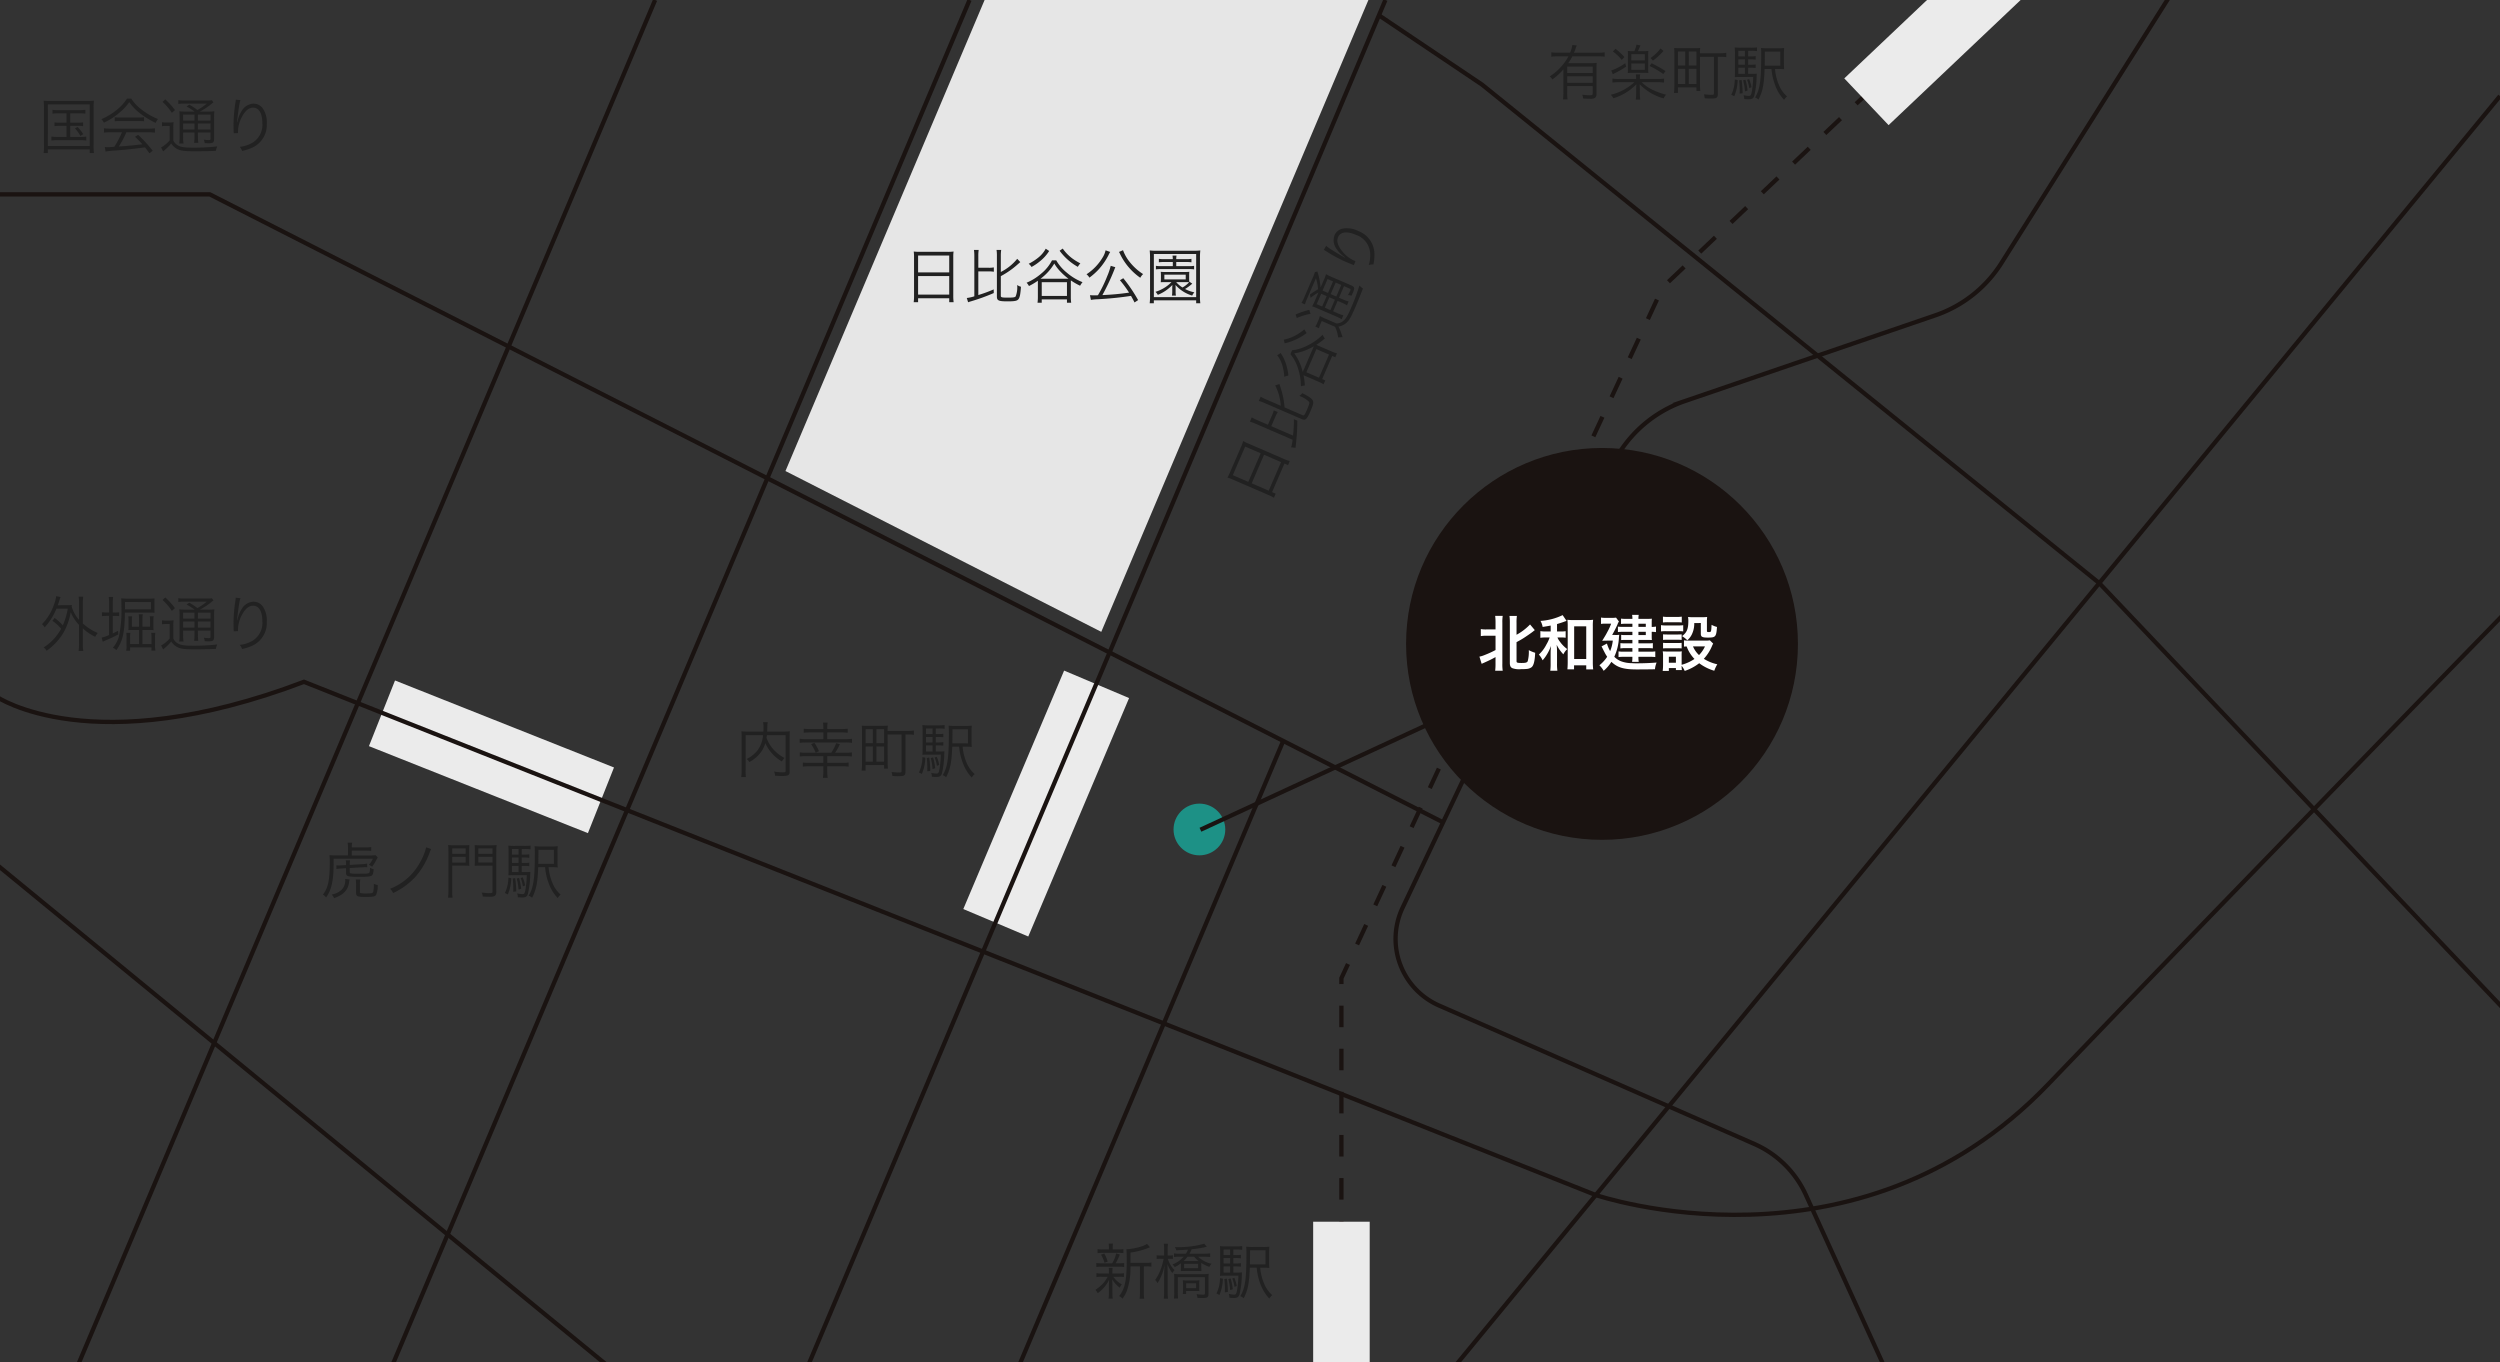 <svg xmlns="http://www.w3.org/2000/svg" xmlns:xlink="http://www.w3.org/1999/xlink" width="580" height="316" viewBox="0 0 580 316">
  <rect x="0" y="0" width="580" height="316" fill="#333333" stroke="none"/>
  <defs>
    <clipPath id="clip-path">
      <rect id="長方形_1759" data-name="長方形 1759" width="580" height="316" transform="translate(650 4492)" fill="none"/>
    </clipPath>
    <clipPath id="clip-path-2">
      <rect id="長方形_1757" data-name="長方形 1757" width="580" height="316.364" fill="none"/>
    </clipPath>
  </defs>
  <g id="マスクグループ_92" data-name="マスクグループ 92" transform="translate(-650 -4492)" clip-path="url(#clip-path)">
    <rect id="長方形_1754" data-name="長方形 1754" width="16.39" height="54.666" transform="translate(735.593 4665.103) rotate(-68.333)" fill="#ebebeb"/>
    <rect id="長方形_1755" data-name="長方形 1755" width="60.06" height="16.365" transform="translate(873.487 4702.897) rotate(-67.083)" fill="#ebebeb"/>
    <path id="パス_1518" data-name="パス 1518" d="M3.178-5.978A9.853,9.853,0,0,1,5.208-4.13,11.858,11.858,0,0,1,1.162.2a2.771,2.771,0,0,1,.686.77,13.793,13.793,0,0,0,3.92-4.214A14.766,14.766,0,0,0,7.434-7.98,9.242,9.242,0,0,0,9.366-5.026V-.7a12.09,12.09,0,0,1-.1,1.708h1.078a11.7,11.7,0,0,1-.1-1.708V-4.228a11,11,0,0,0,2.884,1.96,3.581,3.581,0,0,1,.588-.882,12.055,12.055,0,0,1-3.472-2.2v-4.774a9.4,9.4,0,0,1,.1-1.456H9.268a9.526,9.526,0,0,1,.1,1.456v3.934A8.375,8.375,0,0,1,7.658-9.24c.014-.154.028-.21.056-.392-.308.028-.6.042-1.106.042H4.424c.2-.532.266-.742.378-1.106a5.794,5.794,0,0,1,.28-.8l-1.008-.2a9.2,9.2,0,0,1-.448,1.75A12.236,12.236,0,0,1,.77-5.194a2.426,2.426,0,0,1,.616.742,14.142,14.142,0,0,0,2.73-4.34H6.748A16,16,0,0,1,5.6-4.928,11.714,11.714,0,0,0,3.7-6.636ZM16.338-7.9H15.89a7.936,7.936,0,0,1-1.218-.07v.924a7.968,7.968,0,0,1,1.2-.07h.462v4.438a8.4,8.4,0,0,1-1.722.6l.252.966c.182-.1.308-.154.56-.266,1.428-.616,1.848-.812,3.052-1.442l-.07-.826c-.532.28-.7.35-1.218.6V-7.112h.322a8.39,8.39,0,0,1,1.162.056v-.9a8.294,8.294,0,0,1-1.148.056h-.336V-9.982a11.666,11.666,0,0,1,.084-1.54H16.254a11.815,11.815,0,0,1,.084,1.54ZM23.282-3.85V-.574H21.21V-2.156a6.594,6.594,0,0,1,.056-1.036h-.938a7.119,7.119,0,0,1,.056,1.064V-.21a7.059,7.059,0,0,1-.07,1.176h.9V.2h4.956V.938h.91a7.922,7.922,0,0,1-.084-1.246v-1.82a5.692,5.692,0,0,1,.07-1.064H26.11a6.709,6.709,0,0,1,.056,1.036V-.574H24.08V-3.85h1.694a8.282,8.282,0,0,1,.882.042,7.743,7.743,0,0,1-.042-.882V-6.132a4.562,4.562,0,0,1,.07-.9h-.91a5.17,5.17,0,0,1,.056.882v1.54H24.08V-6.384a5.729,5.729,0,0,1,.07-1.106h-.938a6.167,6.167,0,0,1,.07,1.12v1.764H21.63v-1.54a4.7,4.7,0,0,1,.056-.868h-.9a5.17,5.17,0,0,1,.056.882v1.484a7.129,7.129,0,0,1-.042.84,7.826,7.826,0,0,1,.868-.042Zm2.436-4.032c.434,0,.8.014,1.176.042-.028-.28-.042-.6-.042-1.008v-1.33c0-.406.014-.686.042-.994a12.17,12.17,0,0,1-1.316.056H20.594a14.275,14.275,0,0,1-1.456-.07c.042.434.056.938.056,1.89a28.6,28.6,0,0,1-.588,7,7.3,7.3,0,0,1-1.4,2.59,1.9,1.9,0,0,1,.812.546c1.5-2.156,1.918-3.962,1.988-8.722Zm-5.7-.756c.014-.238.014-.448.014-.924v-.77H26.04v1.694Zm14.126.07a11.014,11.014,0,0,1-1.512-.07,13.343,13.343,0,0,1,.056,1.582v4.424a9.365,9.365,0,0,1-.084,1.47H33.6a8.888,8.888,0,0,1-.084-1.47V-3.71h2.632v.882a10.118,10.118,0,0,1-.084,1.512h.966a9.99,9.99,0,0,1-.084-1.512V-3.71h2.926v1.358c0,.336-.07.392-.392.392a7.218,7.218,0,0,1-1.162-.1,3,3,0,0,1,.2.812c.42.028.658.028.98.028.98,0,1.2-.2,1.2-1.078v-4.62a17.029,17.029,0,0,1,.056-1.722,9.7,9.7,0,0,1-1.526.07h-1.82a15.844,15.844,0,0,0,2.786-1.862,3.319,3.319,0,0,1,.35-.266l-.35-.5a9.753,9.753,0,0,1-1.428.056H33.88a8.072,8.072,0,0,1-1.484-.084v.882a9.4,9.4,0,0,1,1.4-.07H38.99a11.67,11.67,0,0,1-2.17,1.47,20.678,20.678,0,0,0-1.876-1.246l-.63.448a13.6,13.6,0,0,1,1.862,1.176Zm2.8.7h2.926v1.386H36.946Zm-.8,0v1.386H33.516V-7.868ZM33.516-5.81h2.632V-4.4H33.516ZM39.872-4.4H36.946V-5.81h2.926ZM28.728-10.822A13.262,13.262,0,0,1,30.9-8.274l.714-.644a16.078,16.078,0,0,0-2.24-2.478Zm-.112,5.656a4.411,4.411,0,0,1,.938-.07h.84v3.36A7.571,7.571,0,0,1,28.406-.238l.476.91c.2-.168.238-.21.392-.336.238-.224.294-.28.518-.476a10.107,10.107,0,0,0,.952-1.022A3.785,3.785,0,0,0,32.088.084c.9.462,1.722.56,4.494.56,1.3,0,3-.042,4.522-.1A5.463,5.463,0,0,1,41.426-.49,46.939,46.939,0,0,1,35.84-.2c-1.946,0-2.856-.126-3.472-.49a2.367,2.367,0,0,1-1.134-1.2V-4.634A10.47,10.47,0,0,1,31.3-6.1a6,6,0,0,1-1.05.07H29.61a4.914,4.914,0,0,1-.994-.07ZM45.724-11.34a2.806,2.806,0,0,1-.042.448,35.389,35.389,0,0,0-.476,5.166V-5.4l.028,1.456.014.252v.154l1.008-.042c-.014-.21-.014-.28-.014-.336A7.306,7.306,0,0,1,47-7.042c.8-1.638,1.694-2.436,2.758-2.436,1.344,0,2.128,1.3,2.128,3.556a4.821,4.821,0,0,1-2.408,4.648,7.4,7.4,0,0,1-2.842.882,2.889,2.889,0,0,1,.56.952,10.6,10.6,0,0,0,2.492-.826,5.776,5.776,0,0,0,3.234-5.5,5.751,5.751,0,0,0-.84-3.4,2.635,2.635,0,0,0-2.24-1.246,3.339,3.339,0,0,0-2.8,1.806,6.247,6.247,0,0,0-.854,2.086c-.07.294-.07.294-.1.406l-.056-.014c.042-.714.238-2.24.462-3.654a7.936,7.936,0,0,1,.322-1.442Z" transform="translate(658.973 4642.004)" fill="#212121"/>
    <path id="パス_1520" data-name="パス 1520" d="M2.45-.63A10.76,10.76,0,0,1,2.366.854H3.388v-.91h7.224v.91h1.022a10.7,10.7,0,0,1-.084-1.5V-9.618a8.8,8.8,0,0,1,.07-1.288,10.156,10.156,0,0,1-1.442.07h-6.3a11.422,11.422,0,0,1-1.5-.07,9.81,9.81,0,0,1,.07,1.372Zm.938-9.352h7.224v3.92H3.388Zm0,4.774h7.224v4.3H3.388ZM17.36-6.3H19.7a7.174,7.174,0,0,1,1.26.084V-7.224a5.866,5.866,0,0,1-1.26.084H17.36V-9.87a9.213,9.213,0,0,1,.084-1.4H16.352a9.876,9.876,0,0,1,.084,1.4V-.518a8.7,8.7,0,0,1-1.75.392l.308.994A6.374,6.374,0,0,1,15.722.63a47,47,0,0,0,5.222-1.9l-.014-.854A30.315,30.315,0,0,1,17.36-.812Zm5.222,1.106a19.615,19.615,0,0,0,4-2.814c.182-.154.294-.252.518-.448l-.714-.756A11.641,11.641,0,0,1,22.582-6.16V-9.87a9.739,9.739,0,0,1,.084-1.4H21.588a8.368,8.368,0,0,1,.084,1.4V-.448c0,.924.406,1.106,2.478,1.106,1.638,0,2.212-.112,2.506-.49.336-.42.476-1.148.6-2.9a2.791,2.791,0,0,1-.882-.406,5.771,5.771,0,0,1-.35,2.646c-.168.224-.56.28-1.862.28-1.358,0-1.582-.056-1.582-.434ZM34.454-8.862A9.5,9.5,0,0,1,32-5.824,12.67,12.67,0,0,1,28.56-3.668a3.061,3.061,0,0,1,.546.77A15.1,15.1,0,0,0,31.178-4.13V-.448A10.028,10.028,0,0,1,31.094.98h.98V.2h5.852V.98h.98a9.892,9.892,0,0,1-.084-1.428v-3.01c0-.434,0-.588.014-.742a15.653,15.653,0,0,0,2.142,1.232,4.761,4.761,0,0,1,.56-.826A12.827,12.827,0,0,1,37.87-6.02a10.1,10.1,0,0,1-2.436-2.842Zm-2.212,4.27h-.448A11.983,11.983,0,0,0,34.986-8.12,9.927,9.927,0,0,0,36.5-6.16a14.821,14.821,0,0,0,1.778,1.568H32.242Zm-.168.8h5.852V-.6H32.074ZM33-11.564A6.588,6.588,0,0,1,31.3-9.52,11.886,11.886,0,0,1,29.05-8.064a3.2,3.2,0,0,1,.658.742,11.932,11.932,0,0,0,1.82-1.218A9.829,9.829,0,0,0,33.8-11.032Zm3.22.476A13.308,13.308,0,0,0,40.446-7.35a4.521,4.521,0,0,1,.588-.812A12.815,12.815,0,0,1,39.27-9.226a9.839,9.839,0,0,1-2.324-2.366Zm11.928,2.52a11.014,11.014,0,0,1-1.512-.07,13.343,13.343,0,0,1,.056,1.582v4.424a9.365,9.365,0,0,1-.084,1.47H47.6a8.888,8.888,0,0,1-.084-1.47V-3.71h2.632v.882a10.118,10.118,0,0,1-.084,1.512h.966a9.99,9.99,0,0,1-.084-1.512V-3.71h2.926v1.358c0,.336-.07.392-.392.392a7.218,7.218,0,0,1-1.162-.1,3,3,0,0,1,.2.812c.42.028.658.028.98.028.98,0,1.2-.2,1.2-1.078v-4.62a17.029,17.029,0,0,1,.056-1.722,9.7,9.7,0,0,1-1.526.07h-1.82a15.844,15.844,0,0,0,2.786-1.862,3.319,3.319,0,0,1,.35-.266l-.35-.5a9.753,9.753,0,0,1-1.428.056H47.88a8.072,8.072,0,0,1-1.484-.084v.882a9.4,9.4,0,0,1,1.4-.07H52.99a11.67,11.67,0,0,1-2.17,1.47,20.678,20.678,0,0,0-1.876-1.246l-.63.448a13.6,13.6,0,0,1,1.862,1.176Zm2.8.7h2.926v1.386H50.946Zm-.8,0v1.386H47.516V-7.868ZM47.516-5.81h2.632V-4.4H47.516ZM53.872-4.4H50.946V-5.81h2.926ZM42.728-10.822A13.262,13.262,0,0,1,44.9-8.274l.714-.644a16.078,16.078,0,0,0-2.24-2.478Zm-.112,5.656a4.411,4.411,0,0,1,.938-.07h.84v3.36A7.571,7.571,0,0,1,42.406-.238l.476.91c.2-.168.238-.21.392-.336.238-.224.294-.28.518-.476a10.107,10.107,0,0,0,.952-1.022A3.785,3.785,0,0,0,46.088.084c.9.462,1.722.56,4.494.56,1.3,0,3-.042,4.522-.1A5.463,5.463,0,0,1,55.426-.49,46.939,46.939,0,0,1,49.84-.2c-1.946,0-2.856-.126-3.472-.49a2.367,2.367,0,0,1-1.134-1.2V-4.634A10.471,10.471,0,0,1,45.3-6.1a6,6,0,0,1-1.05.07H43.61a4.914,4.914,0,0,1-.994-.07ZM59.724-11.34a2.806,2.806,0,0,1-.042.448,35.389,35.389,0,0,0-.476,5.166V-5.4l.028,1.456.014.252v.154l1.008-.042c-.014-.21-.014-.28-.014-.336A7.306,7.306,0,0,1,61-7.042c.8-1.638,1.694-2.436,2.758-2.436,1.344,0,2.128,1.3,2.128,3.556a4.821,4.821,0,0,1-2.408,4.648,7.4,7.4,0,0,1-2.842.882,2.889,2.889,0,0,1,.56.952,10.6,10.6,0,0,0,2.492-.826,5.776,5.776,0,0,0,3.234-5.5,5.751,5.751,0,0,0-.84-3.4,2.635,2.635,0,0,0-2.24-1.246,3.339,3.339,0,0,0-2.8,1.806,6.247,6.247,0,0,0-.854,2.086c-.07.294-.07.294-.1.406l-.056-.014c.042-.714.238-2.24.462-3.654a7.936,7.936,0,0,1,.322-1.442Z" transform="matrix(0.397, -0.918, 0.918, 0.397, 943.828, 4609.312)" fill="#212121"/>
    <path id="パス_1517" data-name="パス 1517" d="M6.454-8.162v2.17h-1.5a7.327,7.327,0,0,1-1.274-.07v.882a7.732,7.732,0,0,1,1.274-.07h1.5v2.562H4.34a9.4,9.4,0,0,1-1.386-.084v.924A9.8,9.8,0,0,1,4.34-1.932H9.674a9.73,9.73,0,0,1,1.372.084v-.924a9.322,9.322,0,0,1-1.372.084H7.322V-5.25H9.044a7.545,7.545,0,0,1,1.26.07v-.882a7.243,7.243,0,0,1-1.26.07H7.322v-2.17H9.478a8.9,8.9,0,0,1,1.358.07v-.9A8.565,8.565,0,0,1,9.464-8.9H4.522a6.8,6.8,0,0,1-1.316-.084v.9a8.415,8.415,0,0,1,1.316-.07ZM8.428-4.648A7.709,7.709,0,0,1,9.674-2.912l.658-.42A8.644,8.644,0,0,0,9.016-5ZM1.232-.854a13.568,13.568,0,0,1-.084,1.918h.98V.21h9.716v.854h.98A13.707,13.707,0,0,1,12.74-.854V-9.38a14.865,14.865,0,0,1,.084-1.722,14.053,14.053,0,0,1-1.666.07H2.786a12.861,12.861,0,0,1-1.638-.07A16.114,16.114,0,0,1,1.232-9.38Zm.9-9.38h9.716V-.588H2.128ZM19.32-3.766A21.106,21.106,0,0,1,17.542-.392c-1.26.084-1.26.084-1.484.084a6.481,6.481,0,0,1-.714-.042L15.512.714A16.8,16.8,0,0,1,17.878.462c2.184-.168,4.3-.392,6.79-.728.294.364.476.6,1.022,1.372l.77-.574a30.28,30.28,0,0,0-3.388-3.7l-.728.448c.616.574.868.826,1.708,1.736-2.072.252-3.528.392-5.46.518a21.058,21.058,0,0,0,1.75-3.3h5.026a12.155,12.155,0,0,1,1.6.084V-4.69a11.864,11.864,0,0,1-1.6.084H16.744a12.008,12.008,0,0,1-1.6-.084v1.008a12.009,12.009,0,0,1,1.6-.084Zm1.162-7.812a10.3,10.3,0,0,1-2.226,2.492A14.688,14.688,0,0,1,14.546-6.8a2.81,2.81,0,0,1,.588.8,15.379,15.379,0,0,0,3.78-2.464,12.116,12.116,0,0,0,2.1-2.3,11.624,11.624,0,0,0,2.24,2.394,19.234,19.234,0,0,0,3.892,2.436,2.965,2.965,0,0,1,.546-.9,15.122,15.122,0,0,1-3.864-2.24,9.415,9.415,0,0,1-2.352-2.506ZM17.64-6.314a8.051,8.051,0,0,1,1.092-.056h4.536a8.618,8.618,0,0,1,1.176.056v-.938a8.488,8.488,0,0,1-1.176.056H18.746a7.391,7.391,0,0,1-1.106-.056ZM34.146-8.568a11.014,11.014,0,0,1-1.512-.07,13.343,13.343,0,0,1,.056,1.582v4.424a9.365,9.365,0,0,1-.084,1.47H33.6a8.888,8.888,0,0,1-.084-1.47V-3.71h2.632v.882a10.118,10.118,0,0,1-.084,1.512h.966a9.99,9.99,0,0,1-.084-1.512V-3.71h2.926v1.358c0,.336-.07.392-.392.392a7.218,7.218,0,0,1-1.162-.1,3,3,0,0,1,.2.812c.42.028.658.028.98.028.98,0,1.2-.2,1.2-1.078v-4.62a17.029,17.029,0,0,1,.056-1.722,9.7,9.7,0,0,1-1.526.07h-1.82a15.844,15.844,0,0,0,2.786-1.862,3.319,3.319,0,0,1,.35-.266l-.35-.5a9.753,9.753,0,0,1-1.428.056H33.88a8.072,8.072,0,0,1-1.484-.084v.882a9.4,9.4,0,0,1,1.4-.07H38.99a11.67,11.67,0,0,1-2.17,1.47,20.678,20.678,0,0,0-1.876-1.246l-.63.448a13.6,13.6,0,0,1,1.862,1.176Zm2.8.7h2.926v1.386H36.946Zm-.8,0v1.386H33.516V-7.868ZM33.516-5.81h2.632V-4.4H33.516ZM39.872-4.4H36.946V-5.81h2.926ZM28.728-10.822A13.262,13.262,0,0,1,30.9-8.274l.714-.644a16.078,16.078,0,0,0-2.24-2.478Zm-.112,5.656a4.411,4.411,0,0,1,.938-.07h.84v3.36A7.571,7.571,0,0,1,28.406-.238l.476.91c.2-.168.238-.21.392-.336.238-.224.294-.28.518-.476a10.107,10.107,0,0,0,.952-1.022A3.785,3.785,0,0,0,32.088.084c.9.462,1.722.56,4.494.56,1.3,0,3-.042,4.522-.1A5.463,5.463,0,0,1,41.426-.49,46.939,46.939,0,0,1,35.84-.2c-1.946,0-2.856-.126-3.472-.49a2.367,2.367,0,0,1-1.134-1.2V-4.634A10.47,10.47,0,0,1,31.3-6.1a6,6,0,0,1-1.05.07H29.61a4.914,4.914,0,0,1-.994-.07ZM45.724-11.34a2.806,2.806,0,0,1-.042.448,35.389,35.389,0,0,0-.476,5.166V-5.4l.028,1.456.014.252v.154l1.008-.042c-.014-.21-.014-.28-.014-.336A7.306,7.306,0,0,1,47-7.042c.8-1.638,1.694-2.436,2.758-2.436,1.344,0,2.128,1.3,2.128,3.556a4.821,4.821,0,0,1-2.408,4.648,7.4,7.4,0,0,1-2.842.882,2.889,2.889,0,0,1,.56.952,10.6,10.6,0,0,0,2.492-.826,5.776,5.776,0,0,0,3.234-5.5,5.751,5.751,0,0,0-.84-3.4,2.635,2.635,0,0,0-2.24-1.246,3.339,3.339,0,0,0-2.8,1.806,6.247,6.247,0,0,0-.854,2.086c-.07.294-.07.294-.1.406l-.056-.014c.042-.714.238-2.24.462-3.654a7.936,7.936,0,0,1,.322-1.442Z" transform="translate(658.973 4526.454)" fill="#212121"/>
    <g id="グループ_1552" data-name="グループ 1552" transform="translate(650 4492)">
      <g id="グループ_1551" data-name="グループ 1551" clip-path="url(#clip-path-2)">
        <path id="パス_1523" data-name="パス 1523" d="M11.662-8.764V-.518c0,.322-.1.364-.756.364A10.2,10.2,0,0,1,8.988-.336,3.239,3.239,0,0,1,9.212.63c.574.042,1.134.07,1.6.07,1.484,0,1.778-.168,1.778-1.05V-8.442a9.984,9.984,0,0,1,.056-1.232,11.11,11.11,0,0,1-1.414.07H7.378c.014-.336.028-.532.042-1.162a4.011,4.011,0,0,1,.1-1.008H6.426a4.736,4.736,0,0,1,.1,1.008c0,.518,0,.686-.028,1.162H2.786A10.929,10.929,0,0,1,1.4-9.674a10.485,10.485,0,0,1,.056,1.26V-.6a9.764,9.764,0,0,1-.1,1.554H2.45A10.241,10.241,0,0,1,2.38-.6V-8.764H6.412A6.578,6.578,0,0,1,5.04-5.124,7.264,7.264,0,0,1,2.618-3.248a2.656,2.656,0,0,1,.63.714A7.955,7.955,0,0,0,6.16-5.152a6.506,6.506,0,0,0,.784-1.764,9.519,9.519,0,0,0,3.85,4.256,3.031,3.031,0,0,1,.616-.812A9.393,9.393,0,0,1,8.638-5.684,8.416,8.416,0,0,1,7.224-8.162c.042-.238.056-.336.084-.6Zm8.75-1.428H17.29a9.759,9.759,0,0,1-1.428-.084v.952a10.028,10.028,0,0,1,1.428-.084h3.122v1.554H16.366a9.971,9.971,0,0,1-1.442-.084v.952a10.525,10.525,0,0,1,1.442-.084H25.62a9.577,9.577,0,0,1,1.442.084v-.952a9.706,9.706,0,0,1-1.442.084h-4.3V-9.408H24.64a9.759,9.759,0,0,1,1.428.084v-.952a9.759,9.759,0,0,1-1.428.084H21.322v-.252a7.8,7.8,0,0,1,.084-1.246H20.328a8.246,8.246,0,0,1,.084,1.232Zm-4.018,5.5a10.243,10.243,0,0,1-1.442-.084v.952a10.816,10.816,0,0,1,1.442-.084h4.018v1.568H17.066a9.815,9.815,0,0,1-1.414-.084v.952a10.306,10.306,0,0,1,1.428-.084h3.332v1.26a9.66,9.66,0,0,1-.1,1.428H21.42a8.915,8.915,0,0,1-.1-1.428v-1.26H24.85a9.892,9.892,0,0,1,1.428.084v-.952a9.681,9.681,0,0,1-1.414.084H21.322V-3.906h4.27a9.837,9.837,0,0,1,1.442.084v-.952a10.106,10.106,0,0,1-1.442.084h-2.45a13.852,13.852,0,0,0,1.106-1.988l-.854-.252a10.8,10.8,0,0,1-1.148,2.24Zm1.176-2A9.646,9.646,0,0,1,18.634-4.7l.756-.364A10.488,10.488,0,0,0,18.34-7Zm17.752-2.24h3.234v8.5c0,.266-.1.322-.6.322a14.4,14.4,0,0,1-1.708-.126,4.281,4.281,0,0,1,.168.924c.476.042,1.05.056,1.54.056,1.26,0,1.512-.182,1.512-1.106V-8.932h.28a9.641,9.641,0,0,1,1.68.084V-9.856a10.585,10.585,0,0,1-1.722.1H35.322a9.152,9.152,0,0,1,.056-1.232,13.818,13.818,0,0,1-1.456.056h-3.15a13.529,13.529,0,0,1-1.442-.056,13.924,13.924,0,0,1,.056,1.428v7.154a13.727,13.727,0,0,1-.1,1.848h.924V-1.834H34.5v.812h.9a13.036,13.036,0,0,1-.07-1.386Zm-5.1-1.218h1.68v3.234h-1.68Zm2.506,0H34.5v3.234H32.732Zm-2.506,4h1.68v3.528h-1.68Zm2.506,0H34.5v3.528H32.732ZM46.494-6.4h.532a7.5,7.5,0,0,1,1.218.07v-.826a7.1,7.1,0,0,1-1.218.07h-.532v-1.26h.532a7.5,7.5,0,0,1,1.218.07V-9.1a7.1,7.1,0,0,1-1.218.07h-.532v-1.288h.742a9.094,9.094,0,0,1,1.316.07v-.868a10.182,10.182,0,0,1-1.428.07h-2.2a10.49,10.49,0,0,1-1.54-.07,14.206,14.206,0,0,1,.056,1.624v3.836c0,.784-.014,1.134-.042,1.442.392-.028.728-.042,1.288-.042H47.67a24.965,24.965,0,0,1-.28,3.192C47.208-.042,47.1.14,46.662.14A6.544,6.544,0,0,1,45.43-.028a2.357,2.357,0,0,1,.154.784V.868c.462.042.756.056,1.022.056.784,0,1.106-.2,1.316-.8a21.7,21.7,0,0,0,.546-4.592c.014-.294.014-.406.028-.56a8.9,8.9,0,0,1-1.3.056h-.7Zm-.742,0V-4.97H44.226V-6.4Zm0-.686H44.226v-1.26h1.526Zm0-1.946H44.226v-1.288h1.526ZM53.508-6.1a9.872,9.872,0,0,1,1.344.056A11.966,11.966,0,0,1,54.8-7.56v-1.9a11.656,11.656,0,0,1,.056-1.526,9.942,9.942,0,0,1-1.512.07H51.016a10.727,10.727,0,0,1-1.54-.07,14.932,14.932,0,0,1,.056,1.666C49.532-3.458,49.224-1.3,48.1.5a2.761,2.761,0,0,1,.8.49c.966-1.862,1.3-3.57,1.414-7.1h1.6a13.9,13.9,0,0,0,.868,3.822,9.813,9.813,0,0,0,2.058,3.346,3.176,3.176,0,0,1,.686-.8A7.069,7.069,0,0,1,53.648-2.38,12.147,12.147,0,0,1,52.724-6.1Zm-3.164-.77c.014-1.33.028-2.184.028-2.576v-.7h3.584v3.276ZM43.4-3.682a8.385,8.385,0,0,1-.812,3.556l.686.35a10.525,10.525,0,0,0,.8-3.766Zm1.008.2a19.943,19.943,0,0,1,.126,2.52c0,.126,0,.322-.014.574l.7-.1a22.279,22.279,0,0,0-.238-3.08Zm.924,0a13.146,13.146,0,0,1,.42,2.576l.616-.2a14.716,14.716,0,0,0-.49-2.506Zm.91-.112a8.256,8.256,0,0,1,.518,1.946l.532-.224a9.074,9.074,0,0,0-.56-1.876Z" transform="translate(170.604 179.331)" fill="#212121"/>
        <path id="パス_1525" data-name="パス 1525" d="M5.74-5.866v1.05c0,.854.308.952,3.22.952,1.722,0,2.478-.084,2.758-.308.252-.2.35-.532.434-1.47a3.339,3.339,0,0,1-.854-.322c-.014.742-.056,1.022-.182,1.162s-.5.2-1.162.2c-.1,0-.63,0-1.386.014H8.26A7.4,7.4,0,0,1,6.8-4.676c-.182-.07-.21-.112-.21-.42v-.812l2.912-.168c.2-.014.49-.028.742-.028a3.046,3.046,0,0,1,.406.028l-.028-.868a8,8,0,0,1-1.134.14l-2.9.168A5.089,5.089,0,0,1,6.664-7.7H5.67a5.642,5.642,0,0,1,.07,1.106l-1.064.056c-.238.014-.518.028-.616.028-.182,0-.336-.014-.56-.028l.014.854A9.616,9.616,0,0,1,4.662-5.8Zm.448-2.968H3.4A14.233,14.233,0,0,1,1.89-8.9,15.645,15.645,0,0,1,1.96-7.1c0,4-.392,5.8-1.582,7.35a2.9,2.9,0,0,1,.728.672C2.38-.84,2.856-3.038,2.856-7.042V-8.064H11.97a6.724,6.724,0,0,1-.924,1.4,3.992,3.992,0,0,1,.742.448,12.186,12.186,0,0,0,1.134-1.862,1.781,1.781,0,0,1,.168-.28L12.6-8.9a9.565,9.565,0,0,1-1.568.07H7.07v-1.12h3.08a9.363,9.363,0,0,1,1.428.07v-.9a9.161,9.161,0,0,1-1.456.084H7.07a5.367,5.367,0,0,1,.084-1.092H6.1a6.645,6.645,0,0,1,.084,1.148ZM5.53-3.374a1.48,1.48,0,0,1,.028.336c0,1.68-1.134,2.87-3.136,3.276a3.177,3.177,0,0,1,.532.826C5.068.378,6.188-.784,6.44-2.562a3.432,3.432,0,0,1,.1-.616.5.5,0,0,0,.014-.084ZM8.96-2.03a6.209,6.209,0,0,1,.084-1.232H7.994a9.85,9.85,0,0,1,.07,1.246v1.75C8.064.686,8.316.8,10.43.8c1.5,0,2-.1,2.268-.448a5.07,5.07,0,0,0,.378-2.338,2.548,2.548,0,0,1-.9-.28,7.256,7.256,0,0,1-.14,1.9c-.1.28-.406.35-1.526.35A5.629,5.629,0,0,1,9.114-.1C8.988-.14,8.96-.21,8.96-.49Zm15.358-8.68a13.215,13.215,0,0,1-1.47,3.584,13.427,13.427,0,0,1-6.9,6.034,3.309,3.309,0,0,1,.714.98A16.209,16.209,0,0,0,21.938-3.99,17.624,17.624,0,0,0,25.13-9.506a5.816,5.816,0,0,1,.35-.812Zm6.048,4.242h2.562c.574,0,1.106.014,1.414.042-.028-.378-.042-.686-.042-1.288v-2.2c0-.56.014-.952.042-1.33a12.284,12.284,0,0,1-1.428.056h-2.03a12.837,12.837,0,0,1-1.456-.056c.042.448.056.854.056,1.54V-.616A10.945,10.945,0,0,1,29.4.966h1.05A9.963,9.963,0,0,1,30.366-.6Zm0-4h3.122v1.26H30.366Zm0,1.96h3.122v1.33H30.366ZM40.6-9.7a12.671,12.671,0,0,1,.07-1.54,13.278,13.278,0,0,1-1.47.056H37a12.284,12.284,0,0,1-1.428-.056c.028.42.042.84.042,1.33v2.2c0,.532-.014.91-.042,1.288.308-.028.812-.042,1.414-.042h2.73v6.02c0,.308-.112.364-.8.364a12.536,12.536,0,0,1-1.708-.154A3.434,3.434,0,0,1,37.464.7c.588.042,1.176.056,1.624.056C40.306.756,40.6.518,40.6-.476Zm-4.172-.77h3.29v1.26h-3.29Zm0,1.96h3.29v1.33h-3.29ZM46.494-6.4h.532a7.5,7.5,0,0,1,1.218.07v-.826a7.1,7.1,0,0,1-1.218.07h-.532v-1.26h.532a7.5,7.5,0,0,1,1.218.07V-9.1a7.1,7.1,0,0,1-1.218.07h-.532v-1.288h.742a9.094,9.094,0,0,1,1.316.07v-.868a10.182,10.182,0,0,1-1.428.07h-2.2a10.49,10.49,0,0,1-1.54-.07,14.206,14.206,0,0,1,.056,1.624v3.836c0,.784-.014,1.134-.042,1.442.392-.028.728-.042,1.288-.042H47.67a24.965,24.965,0,0,1-.28,3.192C47.208-.042,47.1.14,46.662.14A6.544,6.544,0,0,1,45.43-.028a2.357,2.357,0,0,1,.154.784V.868c.462.042.756.056,1.022.056.784,0,1.106-.2,1.316-.8a21.7,21.7,0,0,0,.546-4.592c.014-.294.014-.406.028-.56a8.9,8.9,0,0,1-1.3.056h-.7Zm-.742,0V-4.97H44.226V-6.4Zm0-.686H44.226v-1.26h1.526Zm0-1.946H44.226v-1.288h1.526ZM53.508-6.1a9.872,9.872,0,0,1,1.344.056A11.966,11.966,0,0,1,54.8-7.56v-1.9a11.656,11.656,0,0,1,.056-1.526,9.942,9.942,0,0,1-1.512.07H51.016a10.727,10.727,0,0,1-1.54-.07,14.932,14.932,0,0,1,.056,1.666C49.532-3.458,49.224-1.3,48.1.5a2.761,2.761,0,0,1,.8.49c.966-1.862,1.3-3.57,1.414-7.1h1.6a13.9,13.9,0,0,0,.868,3.822,9.813,9.813,0,0,0,2.058,3.346,3.176,3.176,0,0,1,.686-.8A7.069,7.069,0,0,1,53.648-2.38,12.147,12.147,0,0,1,52.724-6.1Zm-3.164-.77c.014-1.33.028-2.184.028-2.576v-.7h3.584v3.276ZM43.4-3.682a8.385,8.385,0,0,1-.812,3.556l.686.35a10.525,10.525,0,0,0,.8-3.766Zm1.008.2a19.943,19.943,0,0,1,.126,2.52c0,.126,0,.322-.014.574l.7-.1a22.279,22.279,0,0,0-.238-3.08Zm.924,0a13.146,13.146,0,0,1,.42,2.576l.616-.2a14.716,14.716,0,0,0-.49-2.506Zm.91-.112a8.256,8.256,0,0,1,.518,1.946l.532-.224a9.074,9.074,0,0,0-.56-1.876Z" transform="translate(74.546 207.294)" fill="#212121"/>
        <path id="パス_1521" data-name="パス 1521" d="M3.64-.644a13.751,13.751,0,0,1-.084,1.6H4.592a12.538,12.538,0,0,1-.07-1.6v-1.5H10.43V-.434c0,.35-.1.42-.658.42a11.737,11.737,0,0,1-1.764-.14,3.106,3.106,0,0,1,.21.9C8.82.784,9.38.8,9.786.8A2.078,2.078,0,0,0,10.934.616a.992.992,0,0,0,.378-.9V-5.894c0-.728.014-1.218.056-1.638a10.547,10.547,0,0,1-1.5.07H4.76a11.019,11.019,0,0,0,.952-1.582H11.69a11.885,11.885,0,0,1,1.526.084V-9.968a11.583,11.583,0,0,1-1.526.084H6.1c.154-.35.224-.56.35-.9a7.484,7.484,0,0,1,.28-.77l-1.022-.126a6.712,6.712,0,0,1-.518,1.792H2.38A11.75,11.75,0,0,1,.826-9.968V-8.96A12.2,12.2,0,0,1,2.38-9.044H4.8A10.829,10.829,0,0,1,3.22-6.762,12.628,12.628,0,0,1,.462-4.382a2.055,2.055,0,0,1,.616.714A15,15,0,0,0,3.64-6.02Zm6.79-3.78V-2.9H4.522V-4.424Zm0-.756H4.522V-6.664H10.43Zm9.2-5.068c-.49,0-.728-.014-1.064-.042a7.166,7.166,0,0,1,.042,1.064v2.982a10.142,10.142,0,0,1-.042,1.078c.294-.028.658-.042,1.05-.042h2.758c.35,0,.7.014.98.042a6.975,6.975,0,0,1-.042-1.078V-9.212a6.975,6.975,0,0,1,.042-1.078c-.364.028-.574.042-1.022.042h-1.4c.252-.546.364-.8.574-1.33l-.91-.168a7.539,7.539,0,0,1-.5,1.5Zm-.238.714h3.136v1.428H19.39Zm0,2.142h3.136v1.47H19.39Zm6.02,4.354a10.682,10.682,0,0,1,1.582.084v-.924a10.3,10.3,0,0,1-1.582.084H21.378v-.112a4.333,4.333,0,0,1,.07-.938H20.44a5.767,5.767,0,0,1,.07.952v.1H16.576a10.249,10.249,0,0,1-1.554-.084v.924a10.464,10.464,0,0,1,1.568-.084H20.1A12.262,12.262,0,0,1,14.616-.126a2.774,2.774,0,0,1,.616.812,12.475,12.475,0,0,0,5.334-3.248c-.028.336-.056,1.106-.056,1.33v.756a10.4,10.4,0,0,1-.084,1.47h1.036a10.131,10.131,0,0,1-.084-1.47v-.756c0-.182-.014-.6-.028-.77-.014-.392-.014-.392-.028-.574A12.323,12.323,0,0,0,26.88.714a3.311,3.311,0,0,1,.588-.854,17.1,17.1,0,0,1-3.122-1.12A9.415,9.415,0,0,1,21.8-3.038Zm-10.3-7.14a11.358,11.358,0,0,1,2.058,1.96l.63-.644a15.508,15.508,0,0,0-2.072-1.932Zm2.87,2.73a12.774,12.774,0,0,1-3.248,1.694l.378.868c.168-.1.238-.14.49-.266a20.373,20.373,0,0,0,2.59-1.512Zm8.2-3.43a9.909,9.909,0,0,1-2.338,2.226l.574.6a13.825,13.825,0,0,0,2.436-2.24ZM23.632-6.79A19.893,19.893,0,0,1,26.81-4.928l.518-.7a30.7,30.7,0,0,0-3.234-1.806Zm11.69-2.142h3.234v8.5c0,.266-.1.322-.6.322a14.4,14.4,0,0,1-1.708-.126,4.281,4.281,0,0,1,.168.924c.476.042,1.05.056,1.54.056,1.26,0,1.512-.182,1.512-1.106V-8.932h.28a9.641,9.641,0,0,1,1.68.084V-9.856a10.585,10.585,0,0,1-1.722.1H35.322a9.152,9.152,0,0,1,.056-1.232,13.818,13.818,0,0,1-1.456.056h-3.15a13.529,13.529,0,0,1-1.442-.056,13.924,13.924,0,0,1,.056,1.428v7.154a13.727,13.727,0,0,1-.1,1.848h.924V-1.834H34.5v.812h.9a13.036,13.036,0,0,1-.07-1.386Zm-5.1-1.218h1.68v3.234h-1.68Zm2.506,0H34.5v3.234H32.732Zm-2.506,4h1.68v3.528h-1.68Zm2.506,0H34.5v3.528H32.732ZM46.494-6.4h.532a7.5,7.5,0,0,1,1.218.07v-.826a7.1,7.1,0,0,1-1.218.07h-.532v-1.26h.532a7.5,7.5,0,0,1,1.218.07V-9.1a7.1,7.1,0,0,1-1.218.07h-.532v-1.288h.742a9.094,9.094,0,0,1,1.316.07v-.868a10.182,10.182,0,0,1-1.428.07h-2.2a10.49,10.49,0,0,1-1.54-.07,14.206,14.206,0,0,1,.056,1.624v3.836c0,.784-.014,1.134-.042,1.442.392-.028.728-.042,1.288-.042H47.67a24.965,24.965,0,0,1-.28,3.192C47.208-.042,47.1.14,46.662.14A6.544,6.544,0,0,1,45.43-.028a2.357,2.357,0,0,1,.154.784V.868c.462.042.756.056,1.022.056.784,0,1.106-.2,1.316-.8a21.7,21.7,0,0,0,.546-4.592c.014-.294.014-.406.028-.56a8.9,8.9,0,0,1-1.3.056h-.7Zm-.742,0V-4.97H44.226V-6.4Zm0-.686H44.226v-1.26h1.526Zm0-1.946H44.226v-1.288h1.526ZM53.508-6.1a9.872,9.872,0,0,1,1.344.056A11.966,11.966,0,0,1,54.8-7.56v-1.9a11.656,11.656,0,0,1,.056-1.526,9.942,9.942,0,0,1-1.512.07H51.016a10.727,10.727,0,0,1-1.54-.07,14.932,14.932,0,0,1,.056,1.666C49.532-3.458,49.224-1.3,48.1.5a2.761,2.761,0,0,1,.8.49c.966-1.862,1.3-3.57,1.414-7.1h1.6a13.9,13.9,0,0,0,.868,3.822,9.813,9.813,0,0,0,2.058,3.346,3.176,3.176,0,0,1,.686-.8A7.069,7.069,0,0,1,53.648-2.38,12.147,12.147,0,0,1,52.724-6.1Zm-3.164-.77c.014-1.33.028-2.184.028-2.576v-.7h3.584v3.276ZM43.4-3.682a8.385,8.385,0,0,1-.812,3.556l.686.35a10.525,10.525,0,0,0,.8-3.766Zm1.008.2a19.943,19.943,0,0,1,.126,2.52c0,.126,0,.322-.014.574l.7-.1a22.279,22.279,0,0,0-.238-3.08Zm.924,0a13.146,13.146,0,0,1,.42,2.576l.616-.2a14.716,14.716,0,0,0-.49-2.506Zm.91-.112a8.256,8.256,0,0,1,.518,1.946l.532-.224a9.074,9.074,0,0,0-.56-1.876Z" transform="translate(359.072 22.112)" fill="#212121"/>
        <path id="パス_1524" data-name="パス 1524" d="M8.638-7.224V-9.618a17.043,17.043,0,0,0,4.032-1.036,4.67,4.67,0,0,1,.5-.2l-.714-.784a4.431,4.431,0,0,1-1.288.6,13.508,13.508,0,0,1-3.318.644H7.686c.042.406.07,1.008.07,2.59,0,4.676-.42,6.636-1.764,8.288a2.942,2.942,0,0,1,.8.588A7.273,7.273,0,0,0,7.826-.84a15.373,15.373,0,0,0,.8-5.026v-.546h2.2v6.1a8.484,8.484,0,0,1-.084,1.4h1.078a6.991,6.991,0,0,1-.084-1.4v-6.1h.518a7.278,7.278,0,0,1,1.232.07v-.966a7.1,7.1,0,0,1-1.288.084Zm-4.13-3.122v-.378a4.683,4.683,0,0,1,.07-.98H3.556a4.848,4.848,0,0,1,.07.98v.378h-1.4a6.789,6.789,0,0,1-1.232-.07v.938a7.1,7.1,0,0,1,1.218-.07H5.8a7.137,7.137,0,0,1,1.19.07v-.938a6.472,6.472,0,0,1-1.176.07ZM1.876-7.126A6.209,6.209,0,0,1,.714-7.2v.938a6.394,6.394,0,0,1,1.162-.07H6.034a6.529,6.529,0,0,1,1.134.07V-7.2a6.149,6.149,0,0,1-1.134.07H5.208a14.839,14.839,0,0,0,.952-2.03l-.84-.266a7.436,7.436,0,0,1-.938,2.3ZM3.332-4a6.627,6.627,0,0,1-1.022,1.5A9.365,9.365,0,0,1,.49-.966a2.865,2.865,0,0,1,.532.784A8.294,8.294,0,0,0,3.668-3.29c-.028.462-.042.826-.042,1.162V-.14a7.731,7.731,0,0,1-.084,1.2h.966a7.745,7.745,0,0,1-.07-1.2V-2.17c-.014-.518-.028-.924-.056-1.232A7.188,7.188,0,0,0,6.132-1.47a3.507,3.507,0,0,1,.49-.756A5.923,5.923,0,0,1,4.648-4h1.33a6.149,6.149,0,0,1,1.134.07v-.91a5.428,5.428,0,0,1-1.134.084H4.438V-5.5a2.576,2.576,0,0,1,.056-.574H3.556a2.577,2.577,0,0,1,.07.574v.742H1.918A5.166,5.166,0,0,1,.742-4.844v.924A5.112,5.112,0,0,1,1.89-4Zm.014-3.514a8.328,8.328,0,0,0-.8-1.89l-.742.28a7.806,7.806,0,0,1,.8,1.876Zm18.97-1.834a7.878,7.878,0,0,0,.518-1.036,28.127,28.127,0,0,0,2.828-.42,6.622,6.622,0,0,1,.672-.154l-.588-.714a21.935,21.935,0,0,1-6.2.8c-.126,0-.35,0-.63-.014a2.407,2.407,0,0,1,.35.742c.77-.028,1.638-.084,2.7-.154a5.516,5.516,0,0,1-.49.952h-1.5a7.745,7.745,0,0,1-1.26-.084v.854a6.82,6.82,0,0,1,1.2-.07h1.036A6.553,6.553,0,0,1,18.382-6.86a3.09,3.09,0,0,1,.518.616,7.657,7.657,0,0,0,1.428-.882v.882c0,.294-.014.56-.014.672a2.136,2.136,0,0,0-.014.252c.252-.014.546-.028.952-.028h2.884c.406,0,.7.014.952.028-.014-.308-.028-.616-.028-.924V-7.21a8.856,8.856,0,0,0,1.862.91,3.239,3.239,0,0,1,.518-.714,6.346,6.346,0,0,1-3.108-1.638H25.7c.49,0,.994.028,1.414.07v-.854a9.837,9.837,0,0,1-1.442.084Zm1.078.7a6.054,6.054,0,0,0,1.05,1.008h-3.5a6.011,6.011,0,0,0,.9-1.008ZM21.07-7h3.248v1.008H21.07ZM16.436-8.932h-.77a5.844,5.844,0,0,1-.966-.056v.868a5.844,5.844,0,0,1,.966-.056h.658a14.462,14.462,0,0,1-.476,1.848,10.178,10.178,0,0,1-1.5,3.052,2.8,2.8,0,0,1,.56.756,11.4,11.4,0,0,0,1.652-4.368c-.112,1.526-.126,1.736-.126,2.422v3.92a11.76,11.76,0,0,1-.084,1.624h.994a11.484,11.484,0,0,1-.084-1.624V-4.718c0-.546-.014-.994-.056-2.254A7.888,7.888,0,0,0,18.34-4.858a3.64,3.64,0,0,1,.518-.686A6.153,6.153,0,0,1,17.3-8.176h.266a8.954,8.954,0,0,1,.9.042v-.854a5.424,5.424,0,0,1-.91.056h-.294v-1.3a9.141,9.141,0,0,1,.07-1.428h-.966a8.382,8.382,0,0,1,.07,1.442ZM20.818-1.05A9.9,9.9,0,0,1,20.776,0h.756V-.7H23.8a6.251,6.251,0,0,1,.812.028,5.83,5.83,0,0,1-.028-.868v-.714a4.8,4.8,0,0,1,.042-.938,5.892,5.892,0,0,1-.91.042H21.7a5.865,5.865,0,0,1-.924-.042,8.766,8.766,0,0,1,.042.952Zm.728-1.442h2.31v1.134h-2.31ZM19.684,1.05A9.9,9.9,0,0,1,19.614-.5v-3.4H25.9v3.7c0,.294-.07.35-.42.35A11.607,11.607,0,0,1,23.954.028a3.236,3.236,0,0,1,.2.868c.672.028.826.028,1.246.028,1.078,0,1.33-.168,1.33-.91v-3.4a11.416,11.416,0,0,1,.056-1.3,7.372,7.372,0,0,1-1.33.07H19.978a8.889,8.889,0,0,1-1.232-.056c.028.336.042.63.042,1.26v2.9a14.251,14.251,0,0,1-.07,1.568ZM32.494-6.4h.532a7.5,7.5,0,0,1,1.218.07v-.826a7.1,7.1,0,0,1-1.218.07h-.532v-1.26h.532a7.5,7.5,0,0,1,1.218.07V-9.1a7.1,7.1,0,0,1-1.218.07h-.532v-1.288h.742a9.094,9.094,0,0,1,1.316.07v-.868a10.182,10.182,0,0,1-1.428.07h-2.2a10.49,10.49,0,0,1-1.54-.07,14.206,14.206,0,0,1,.056,1.624v3.836c0,.784-.014,1.134-.042,1.442.392-.028.728-.042,1.288-.042H33.67a24.965,24.965,0,0,1-.28,3.192C33.208-.042,33.1.14,32.662.14A6.544,6.544,0,0,1,31.43-.028a2.357,2.357,0,0,1,.154.784V.868c.462.042.756.056,1.022.056.784,0,1.106-.2,1.316-.8a21.7,21.7,0,0,0,.546-4.592c.014-.294.014-.406.028-.56a8.9,8.9,0,0,1-1.3.056h-.7Zm-.742,0V-4.97H30.226V-6.4Zm0-.686H30.226v-1.26h1.526Zm0-1.946H30.226v-1.288h1.526ZM39.508-6.1a9.872,9.872,0,0,1,1.344.056A11.966,11.966,0,0,1,40.8-7.56v-1.9a11.656,11.656,0,0,1,.056-1.526,9.942,9.942,0,0,1-1.512.07H37.016a10.727,10.727,0,0,1-1.54-.07,14.932,14.932,0,0,1,.056,1.666C35.532-3.458,35.224-1.3,34.1.5a2.761,2.761,0,0,1,.8.49c.966-1.862,1.3-3.57,1.414-7.1h1.6a13.9,13.9,0,0,0,.868,3.822,9.813,9.813,0,0,0,2.058,3.346,3.176,3.176,0,0,1,.686-.8A7.069,7.069,0,0,1,39.648-2.38,12.147,12.147,0,0,1,38.724-6.1Zm-3.164-.77c.014-1.33.028-2.184.028-2.576v-.7h3.584v3.276ZM29.4-3.682a8.384,8.384,0,0,1-.812,3.556l.686.35a10.525,10.525,0,0,0,.8-3.766Zm1.008.2a19.943,19.943,0,0,1,.126,2.52c0,.126,0,.322-.014.574l.7-.1a22.28,22.28,0,0,0-.238-3.08Zm.924,0a13.146,13.146,0,0,1,.42,2.576l.616-.2a14.716,14.716,0,0,0-.49-2.506Zm.91-.112a8.256,8.256,0,0,1,.518,1.946l.532-.224a9.074,9.074,0,0,0-.56-1.876Z" transform="translate(253.641 300.212)" fill="#212121"/>
        <path id="パス_1276" data-name="パス 1276" d="M563.625,246.331l-70.273,66.636-74.541,160.3v89.428" transform="translate(-107.603 -246.331)" fill="none" stroke="#1a1311" stroke-miterlimit="10" stroke-width="1" stroke-dasharray="5 5"/>
        <line id="線_158" data-name="線 158" x1="133.745" y2="316.364" transform="translate(18.241)" fill="none" stroke="#1a1311" stroke-miterlimit="10" stroke-width="1"/>
        <line id="線_159" data-name="線 159" x1="133.745" y2="316.364" transform="translate(91.189)" fill="none" stroke="#1a1311" stroke-miterlimit="10" stroke-width="1"/>
        <line id="線_160" data-name="線 160" x1="133.745" y2="316.364" transform="translate(187.668)" fill="none" stroke="#1a1311" stroke-miterlimit="10" stroke-width="1"/>
        <line id="線_161" data-name="線 161" x1="68.015" y2="160.884" transform="translate(229.694 171.897)" fill="none" stroke="#1a1311" stroke-miterlimit="10" stroke-width="1"/>
        <path id="パス_1277" data-name="パス 1277" d="M369.67,377.291" transform="translate(-177.172 -60.928)" fill="none" stroke="#1a1311" stroke-miterlimit="10" stroke-width="0.425"/>
        <line id="線_162" data-name="線 162" y1="294.626" x2="242.404" transform="translate(337.596 22.281)" fill="none" stroke="#1a1311" stroke-miterlimit="10" stroke-width="1"/>
        <path id="パス_1278" data-name="パス 1278" d="M422.414,247.8l23.9,16.069L589.53,379.532,691.636,487.026" transform="translate(-102.502 -244.251)" fill="none" stroke="#1a1311" stroke-miterlimit="10" stroke-width="1"/>
        <path id="パス_1279" data-name="パス 1279" d="M289.676,334.793s22.147,15.19,71.266-3.493l299.7,119.068s60.509,20.65,104.861-25.6S888.426,298.045,888.426,298.045" transform="translate(-290.421 -173.118)" fill="none" stroke="#1a1311" stroke-miterlimit="10" stroke-width="1"/>
        <path id="パス_1280" data-name="パス 1280" d="M289.676,265H339.1L625.213,410.683" transform="translate(-290.42 -219.904)" fill="none" stroke="#1a1311" stroke-miterlimit="10" stroke-width="1"/>
        <path id="パス_1281" data-name="パス 1281" d="M610.177,241.654,564.558,314a29.328,29.328,0,0,1-15.308,12.105l-58.083,19.886a29.316,29.316,0,0,0-17,15.185L425.643,463.542a16.893,16.893,0,0,0,8.474,22.7l73.126,32.107a23.518,23.518,0,0,1,11.938,11.769l18.13,39.736" transform="translate(-100.241 -252.952)" fill="none" stroke="#1a1311" stroke-miterlimit="10" stroke-width="1"/>
        <path id="パス_1282" data-name="パス 1282" d="M365.417,359.076l48.7-115.192H503.16l-64.472,152.5Z" transform="translate(-183.192 -249.796)" fill="#e6e6e6"/>
        <path id="パス_1519" data-name="パス 1519" d="M2.45-.63A10.76,10.76,0,0,1,2.366.854H3.388v-.91h7.224v.91h1.022a10.7,10.7,0,0,1-.084-1.5V-9.618a8.8,8.8,0,0,1,.07-1.288,10.156,10.156,0,0,1-1.442.07h-6.3a11.422,11.422,0,0,1-1.5-.07,9.81,9.81,0,0,1,.07,1.372Zm.938-9.352h7.224v3.92H3.388Zm0,4.774h7.224v4.3H3.388ZM17.36-6.3H19.7a7.174,7.174,0,0,1,1.26.084V-7.224a5.866,5.866,0,0,1-1.26.084H17.36V-9.87a9.213,9.213,0,0,1,.084-1.4H16.352a9.876,9.876,0,0,1,.084,1.4V-.518a8.7,8.7,0,0,1-1.75.392l.308.994A6.374,6.374,0,0,1,15.722.63a47,47,0,0,0,5.222-1.9l-.014-.854A30.315,30.315,0,0,1,17.36-.812Zm5.222,1.106a19.615,19.615,0,0,0,4-2.814c.182-.154.294-.252.518-.448l-.714-.756A11.641,11.641,0,0,1,22.582-6.16V-9.87a9.739,9.739,0,0,1,.084-1.4H21.588a8.368,8.368,0,0,1,.084,1.4V-.448c0,.924.406,1.106,2.478,1.106,1.638,0,2.212-.112,2.506-.49.336-.42.476-1.148.6-2.9a2.791,2.791,0,0,1-.882-.406,5.771,5.771,0,0,1-.35,2.646c-.168.224-.56.28-1.862.28-1.358,0-1.582-.056-1.582-.434ZM34.454-8.862A9.5,9.5,0,0,1,32-5.824,12.67,12.67,0,0,1,28.56-3.668a3.061,3.061,0,0,1,.546.77A15.1,15.1,0,0,0,31.178-4.13V-.448A10.028,10.028,0,0,1,31.094.98h.98V.2h5.852V.98h.98a9.892,9.892,0,0,1-.084-1.428v-3.01c0-.434,0-.588.014-.742a15.653,15.653,0,0,0,2.142,1.232,4.761,4.761,0,0,1,.56-.826A12.827,12.827,0,0,1,37.87-6.02a10.1,10.1,0,0,1-2.436-2.842Zm-2.212,4.27h-.448A11.983,11.983,0,0,0,34.986-8.12,9.927,9.927,0,0,0,36.5-6.16a14.821,14.821,0,0,0,1.778,1.568H32.242Zm-.168.8h5.852V-.6H32.074ZM33-11.564A6.588,6.588,0,0,1,31.3-9.52,11.886,11.886,0,0,1,29.05-8.064a3.2,3.2,0,0,1,.658.742,11.932,11.932,0,0,0,1.82-1.218A9.829,9.829,0,0,0,33.8-11.032Zm3.22.476A13.308,13.308,0,0,0,40.446-7.35a4.521,4.521,0,0,1,.588-.812A12.815,12.815,0,0,1,39.27-9.226a9.839,9.839,0,0,1-2.324-2.366ZM54.432.364a34.639,34.639,0,0,0-3.444-5.082l-.77.476a25.743,25.743,0,0,1,2.114,2.87A59.3,59.3,0,0,1,46.144-.8a51.962,51.962,0,0,0,2.744-5.824c.112-.308.168-.448.224-.574a.306.306,0,0,0,.042-.07l-1.078-.322a14.418,14.418,0,0,1-.812,2.408A30.355,30.355,0,0,1,45.108-.756c-.462.014-.616.014-.91.014-.252,0-.588-.014-.938-.028L43.484.322a10.312,10.312,0,0,1,1.6-.154c2.73-.154,5.278-.406,7.7-.784.308.546.462.812.812,1.526Zm-7.546-11.55a5.313,5.313,0,0,1-.756,1.778,11.884,11.884,0,0,1-3.668,3.78,2.81,2.81,0,0,1,.672.784A15.18,15.18,0,0,0,45.22-6.692a15.151,15.151,0,0,0,2.352-3.4,4.911,4.911,0,0,1,.392-.714Zm3.108.378a2.8,2.8,0,0,1,.21.392,14.317,14.317,0,0,0,4.732,5.6,3.175,3.175,0,0,1,.658-.854,12.562,12.562,0,0,1-3.08-2.772,9.45,9.45,0,0,1-1.582-2.772ZM66.346-3.892l-.042.056c-.014-.2-.028-.406-.028-.714v-.882a5.76,5.76,0,0,1,.042-.77,8.311,8.311,0,0,1-.938.042H60.62a8.312,8.312,0,0,1-.938-.042,6.549,6.549,0,0,1,.042.77v.882a6.549,6.549,0,0,1-.042.77c.238-.014.476-.028.938-.028h1.554A8.312,8.312,0,0,1,60.7-2.6a9.268,9.268,0,0,1-2.24,1.05,2.628,2.628,0,0,1,.546.7,9.618,9.618,0,0,0,3.374-2.3c-.014.42-.028.616-.028.8v.686a5.2,5.2,0,0,1-.07.98h.924a4.683,4.683,0,0,1-.07-.98v-.686c0-.21-.014-.518-.028-.8A8.216,8.216,0,0,0,66.976-.686a3.743,3.743,0,0,1,.5-.756,7.971,7.971,0,0,1-2.156-.77A10.136,10.136,0,0,0,67-3.458Zm-.966.084a6.893,6.893,0,0,1,.882.028,5.639,5.639,0,0,1-1.54,1.218,6.191,6.191,0,0,1-1.456-1.246ZM60.522-5.53h4.956v1.092H60.522Zm1.96-2.94v.952H59.71a6.042,6.042,0,0,1-1.148-.07v.826a6.728,6.728,0,0,1,1.134-.07H66.29a6.627,6.627,0,0,1,1.134.07v-.826a5.877,5.877,0,0,1-1.134.07H63.28V-8.47h2.38a6.412,6.412,0,0,1,1.148.07v-.812a6.133,6.133,0,0,1-1.148.07H63.28a3.856,3.856,0,0,1,.07-.812h-.938a5.465,5.465,0,0,1,.07.812H60.41a6.209,6.209,0,0,1-1.162-.07V-8.4a6.585,6.585,0,0,1,1.162-.07Zm6.384,9.562a10.973,10.973,0,0,1-.084-1.666V-9.436a14.531,14.531,0,0,1,.084-1.722,13.91,13.91,0,0,1-1.666.07H58.758a13.132,13.132,0,0,1-1.638-.07A15.928,15.928,0,0,1,57.2-9.436V-.6a12.088,12.088,0,0,1-.084,1.694h.966V.42H67.9v.672ZM58.086-10.332H67.9V-.322H58.086Z" transform="translate(209.609 69.26)" fill="#212121"/>
        <g id="グループ_1550" data-name="グループ 1550" transform="translate(274.263 103.929)">
          <circle id="楕円形_77" data-name="楕円形 77" cx="6" cy="6" r="6" transform="translate(-2 82.51)" fill="#1d9186"/>
          <line id="線_163" data-name="線 163" y1="43.114" x2="93.165" transform="translate(4.237 45.457)" fill="none" stroke="#1a1311" stroke-miterlimit="10" stroke-width="1"/>
          <circle id="楕円形_78" data-name="楕円形 78" cx="45.456" cy="45.456" r="45.456" transform="translate(51.946)" fill="#1a1311"/>
          <path id="パス_1522" data-name="パス 1522" d="M-23.716-7.014V-3.7a22.971,22.971,0,0,1-2.548,1.162,5.692,5.692,0,0,1-1.19.364L-26.936-.5c.14-.07.378-.182.616-.28.994-.448,1.764-.812,2.6-1.288V-.588A13.089,13.089,0,0,1-23.8,1.106h1.75a10.344,10.344,0,0,1-.084-1.68v-9.45a9.705,9.705,0,0,1,.084-1.6H-23.8a11.864,11.864,0,0,1,.084,1.6v1.54h-2.1a6.224,6.224,0,0,1-1.316-.084V-6.93a6.715,6.715,0,0,1,1.316-.084Zm4.872,1.484c.994-.546.994-.546,1.568-.9.644-.406,1.82-1.218,2.226-1.54.224-.182.308-.252.448-.35l-1.106-1.316a12.828,12.828,0,0,1-3.136,2.394V-10.01a10.205,10.205,0,0,1,.084-1.61h-1.722a11.393,11.393,0,0,1,.084,1.61v9.3c0,.658.168,1.022.588,1.218a4.575,4.575,0,0,0,2.03.224A11.1,11.1,0,0,0-16.352.672,2.087,2.087,0,0,0-15.33.266c.476-.42.728-1.442.812-3.332A7.609,7.609,0,0,1-16-3.682a8.339,8.339,0,0,1-.252,2.576c-.168.322-.476.406-1.456.406-.952,0-1.134-.07-1.134-.42Zm7.924-2.478H-12a7.149,7.149,0,0,1-1.316-.084v1.554a8.635,8.635,0,0,1,1.288-.084h.868a8.629,8.629,0,0,1-.756,1.638,8.153,8.153,0,0,1-1.75,2.338,4.625,4.625,0,0,1,.868,1.33A8.331,8.331,0,0,0-11.844-2.6a9.848,9.848,0,0,0,.98-2.044c-.056.98-.07,1.274-.07,1.652V-.672a11.863,11.863,0,0,1-.084,1.778h1.652A11.642,11.642,0,0,1-9.45-.672v-2.45a15.341,15.341,0,0,0-.084-1.792A9.4,9.4,0,0,0-7.98-2.7a3.865,3.865,0,0,1,.9-1.218A7.6,7.6,0,0,1-8.778-5.642a3.574,3.574,0,0,1-.574-.98h.714a7.24,7.24,0,0,1,1.19.07V-8.078a6.378,6.378,0,0,1-1.176.07H-9.45V-9.73c.392-.112,1.274-.392,1.68-.546a.5.5,0,0,1,.154-.056c.2-.07.2-.07.294-.1l.084-.028-.91-1.344a13.789,13.789,0,0,1-5.138,1.344,4.176,4.176,0,0,1,.5,1.4c.966-.154,1.3-.21,1.862-.322ZM-5.5-.154h2.828V.784h1.61a15.508,15.508,0,0,1-.084-1.792V-9.24a10.815,10.815,0,0,1,.07-1.484,9.9,9.9,0,0,1-1.386.07H-5.67a9.569,9.569,0,0,1-1.372-.07,11.066,11.066,0,0,1,.07,1.484V-.868c0,.63-.028,1.2-.07,1.638H-5.5ZM-5.474-9.2h2.8v7.574h-2.8Zm13.51.126h-2.1a6.671,6.671,0,0,1-1.26-.07v1.274a8.816,8.816,0,0,1,1.2-.056H8.036v.756H6.412a6.034,6.034,0,0,1-.98-.056v1.218a8.561,8.561,0,0,1,.9-.042H8.036v.8H6.37a8.921,8.921,0,0,1-1.12-.056v1.232a6.964,6.964,0,0,1,1.12-.07H8.036v.826h-2a7.3,7.3,0,0,1-1.218-.07v1.316a8.948,8.948,0,0,1,1.2-.056H8.036a6.858,6.858,0,0,1-.07,1.176h1.54a6.1,6.1,0,0,1-.07-1.176H12.1a10.233,10.233,0,0,1,1.246.056V-3.388a7.36,7.36,0,0,1-1.246.07H9.436v-.826h2.156a9.4,9.4,0,0,1,1.19.056V-5.306a9.884,9.884,0,0,1-1.176.056H9.436v-.8h2.142c.364,0,.616.014.98.028a6.964,6.964,0,0,1-.042-.84V-7.924a5,5,0,0,1,.994.07v-1.3a4.042,4.042,0,0,1-.994.084v-1.022a8.1,8.1,0,0,1,.042-.882c-.308.028-.63.042-1.064.042H9.436a4.83,4.83,0,0,1,.07-.924H7.966a4.35,4.35,0,0,1,.07.924H6.482A7.83,7.83,0,0,1,5.4-10.99v1.246A7.063,7.063,0,0,1,6.4-9.8H8.036Zm1.4,0V-9.8h1.708v.728Zm0,1.148h1.708v.756H9.436Zm-6.1.728A25.731,25.731,0,0,0,4.564-9.6a2.788,2.788,0,0,1,.35-.714l-.672-.91a5.572,5.572,0,0,1-1.008.056H1.75a5.351,5.351,0,0,1-.994-.07v1.484a5.161,5.161,0,0,1,.952-.07h1.4A12.342,12.342,0,0,1,2.226-7.9c-.336.644-.336.644-1.2,2.058.336-.028.742-.042,1.134-.042h1.33A8.821,8.821,0,0,1,2.87-3.444a8.773,8.773,0,0,1-.742-1.764L.882-4.55c.14.266.238.49.308.616.168.35.294.574.322.63a8.8,8.8,0,0,0,.672,1.162A8.353,8.353,0,0,1,.378-.168,5.9,5.9,0,0,1,1.372,1.12,9.221,9.221,0,0,0,3.164-.966C4.564.364,6.006.8,9.086.8c1.526,0,2.87-.014,4.186-.042A5.27,5.27,0,0,1,13.65-.8c-1.33.112-3.066.182-4.774.182-.21,0-.7-.014-1.064-.042A7.177,7.177,0,0,1,5.334-1.12a4.61,4.61,0,0,1-1.5-1.022,11.77,11.77,0,0,0,1.078-4.48c.028-.252.042-.364.07-.616A5.522,5.522,0,0,1,3.976-7.2ZM26.012-5.95a4.929,4.929,0,0,1-.98.056H20.9a4.309,4.309,0,0,1-.9-.07V-4.48a4.049,4.049,0,0,1,.63-.056,7.993,7.993,0,0,0,1.806,2.9A9.824,9.824,0,0,1,19.46-.28v-2.1A6.646,6.646,0,0,1,19.5-3.4a4.97,4.97,0,0,1-.938.042H16.156c-.434,0-.728-.014-1.078-.042a6.479,6.479,0,0,1,.07,1.106V-.238a10.685,10.685,0,0,1-.084,1.386h1.428V.476H18.13V.952h1.386a6.691,6.691,0,0,1-.056-.994,4.876,4.876,0,0,1,.714,1.19,11.321,11.321,0,0,0,3.36-1.792,10.847,10.847,0,0,0,3.5,1.75,7.609,7.609,0,0,1,.7-1.5,9.8,9.8,0,0,1-3.122-1.274A10.329,10.329,0,0,0,26.5-4.62a4.17,4.17,0,0,1,.28-.574Zm-1.134,1.4a7.082,7.082,0,0,1-1.386,2.016,5.822,5.822,0,0,1-1.4-2.016ZM16.492-2.142H18.13V-.756H16.492ZM15.12-10.094A9.3,9.3,0,0,1,16.3-10.15h2.016a9.586,9.586,0,0,1,1.176.056v-1.358a6.759,6.759,0,0,1-1.176.07H16.3a6.759,6.759,0,0,1-1.176-.07Zm-.448,2.072a8.461,8.461,0,0,1,1.134-.056H18.76a6.328,6.328,0,0,1,1.064.056V-9.464a7.458,7.458,0,0,1-1.134.056H15.806a6.242,6.242,0,0,1-1.134-.07Zm.476,1.974a7.872,7.872,0,0,1,.924-.042h2.492a8.012,8.012,0,0,1,.9.042v-1.3a6.887,6.887,0,0,1-.9.042H16.072a7.709,7.709,0,0,1-.924-.042Zm0,1.974a7.938,7.938,0,0,1,.91-.042h2.478a5.838,5.838,0,0,1,.924.042v-1.3a6.887,6.887,0,0,1-.9.042H16.072a7.709,7.709,0,0,1-.924-.042Zm8.764-5.894V-7.5c0,.742.294.91,1.652.91,1.778,0,1.932-.168,2.1-2.464a5.512,5.512,0,0,1-1.26-.5c-.084,1.68-.084,1.68-.644,1.68-.336,0-.434-.056-.434-.238v-2.072a8.982,8.982,0,0,1,.056-1.19,9.83,9.83,0,0,1-1.19.056H22.05a8.977,8.977,0,0,1-1.106-.056,4.829,4.829,0,0,1,.07.938c0,1.834-.35,2.688-1.456,3.5a7.352,7.352,0,0,1,1.218.966,4.083,4.083,0,0,0,1.036-1.33,5.722,5.722,0,0,0,.574-2.66Z" transform="translate(96.417 50.581)" fill="#fff"/>
        </g>
        <line id="線_164" data-name="線 164" x2="141.783" y2="116.308" transform="translate(-0.744 200.599)" fill="none" stroke="#1a1311" stroke-miterlimit="10" stroke-width="1"/>
        <rect id="長方形_1756" data-name="長方形 1756" width="96.843" height="14.938" transform="matrix(0.726, -0.688, 0.688, 0.726, 427.874, 18.186)" fill="#ebebeb"/>
      </g>
    </g>
    <rect id="長方形_1758" data-name="長方形 1758" width="13.116" height="32.925" transform="translate(954.654 4775.438)" fill="#ebebeb"/>
  </g>
</svg>
